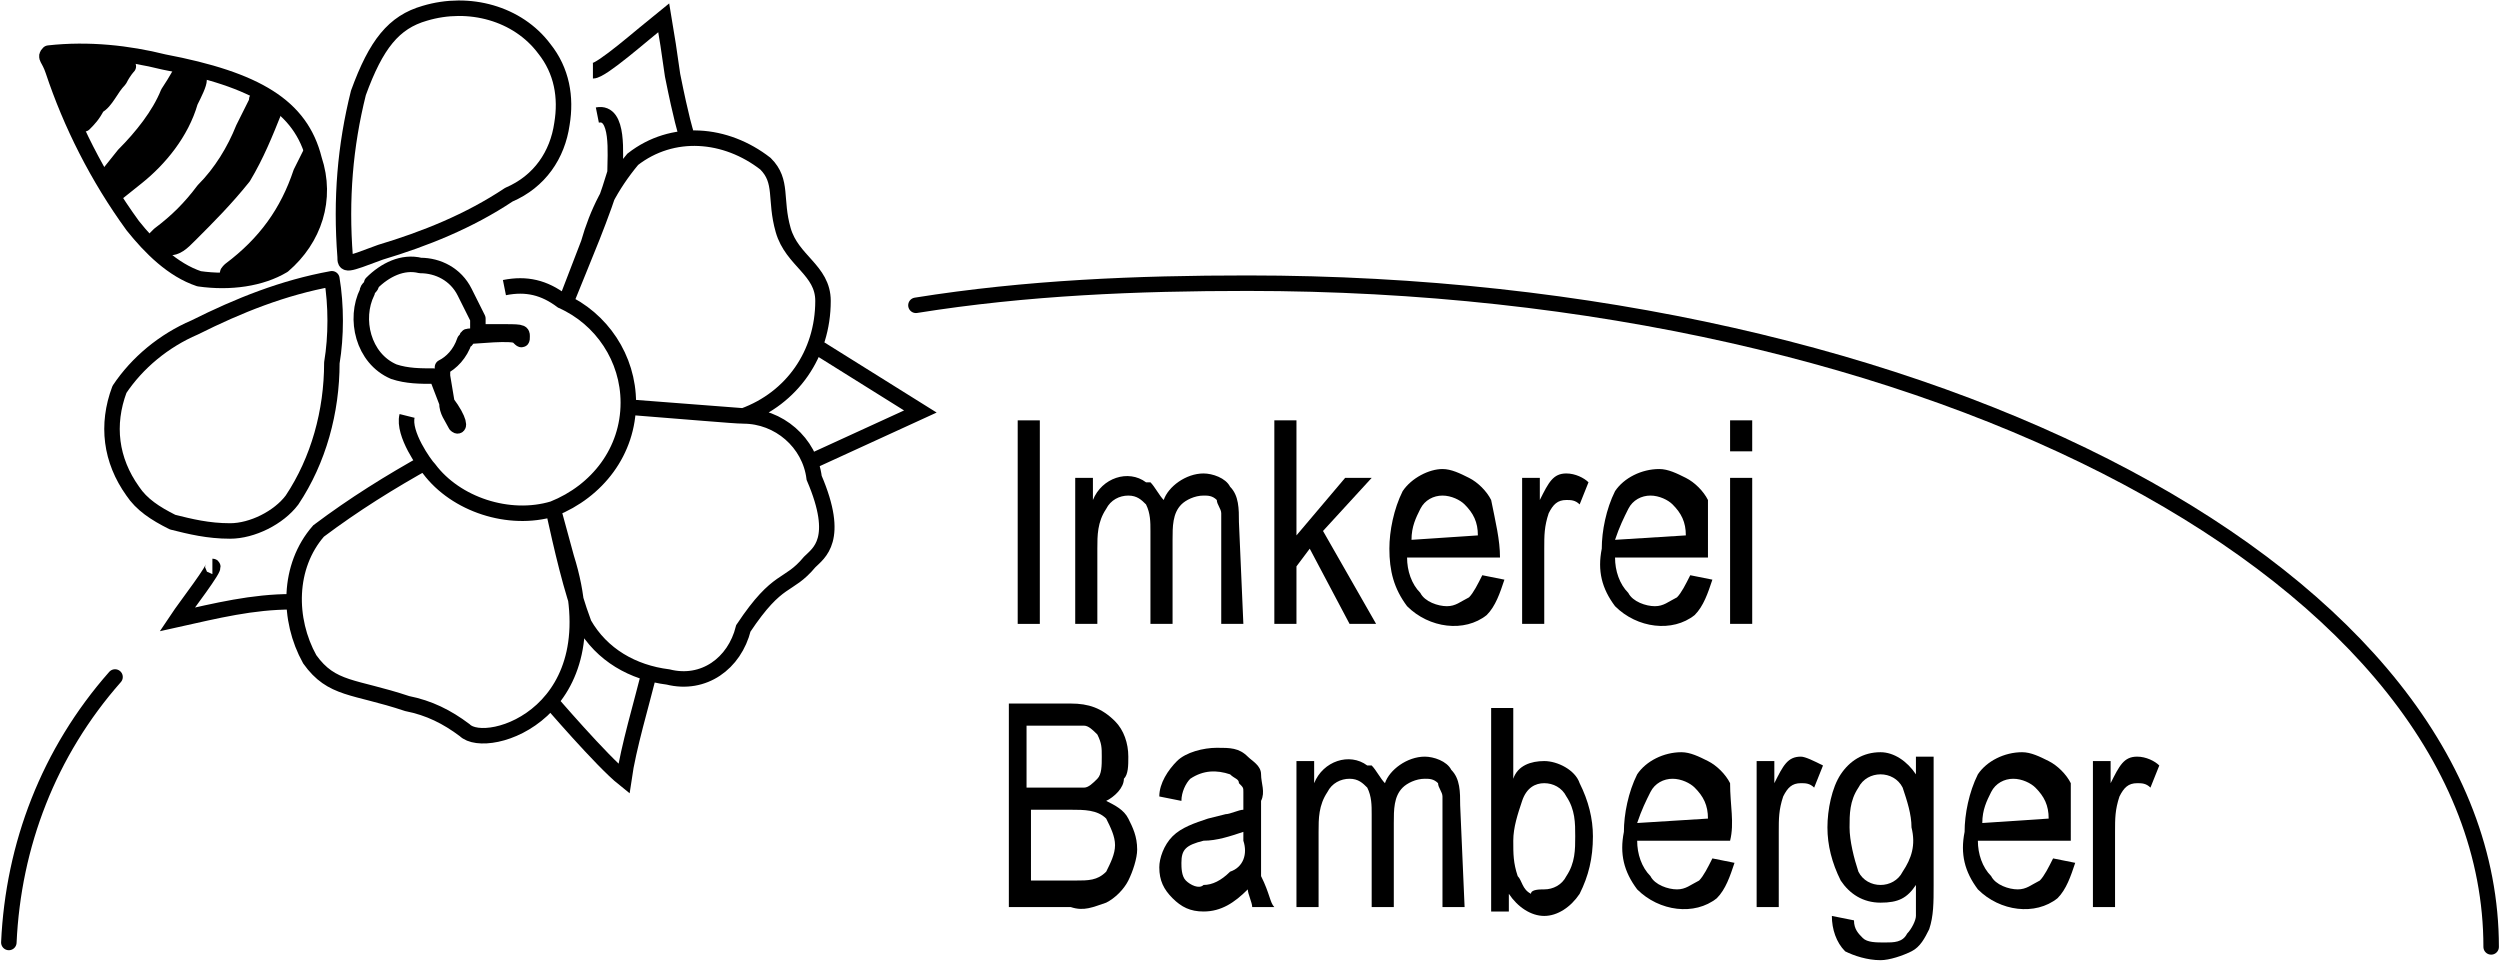 <?xml version="1.0" encoding="utf-8"?>
<!-- Generator: Adobe Illustrator 23.0.6, SVG Export Plug-In . SVG Version: 6.00 Build 0)  -->
<svg version="1.1" id="Ebene_1" xmlns="http://www.w3.org/2000/svg" xmlns:xlink="http://www.w3.org/1999/xlink" x="0px" y="0px"
	 viewBox="0 0 56.5 21.8" style="enable-background:new 0 0 56.5 21.8;" xml:space="preserve">
<style type="text/css">
	.st0{fill:none;stroke:#000000;stroke-width:0.35;stroke-linecap:round;stroke-linejoin:round;}
	.st1{fill:none;stroke:#000000;stroke-width:0.35;}
	.st2{stroke:#000000;stroke-width:0.35;stroke-linecap:round;stroke-linejoin:round;}
</style>
<title>Stempel_Lippe-Honig_30g_2019</title>
<path d="M23.5,14.1H23V9.5h0.5V14.1z"/>
<path d="M28.1,14.1h-0.5V12c0-0.1,0-0.3,0-0.4c0-0.1-0.1-0.2-0.1-0.3c-0.1-0.1-0.2-0.1-0.3-0.1c-0.2,0-0.4,0.1-0.5,0.2
	c-0.2,0.2-0.2,0.5-0.2,0.8v1.9H26v-2.1c0-0.2,0-0.4-0.1-0.6c-0.1-0.1-0.2-0.2-0.4-0.2c-0.2,0-0.4,0.1-0.5,0.3
	c-0.2,0.3-0.2,0.6-0.2,0.9v1.7h-0.5v-3.3h0.4v0.5l0,0c0.2-0.5,0.8-0.7,1.2-0.4c0,0,0.1,0,0.1,0c0.1,0.1,0.2,0.3,0.3,0.4
	c0.1-0.3,0.5-0.6,0.9-0.6c0.2,0,0.5,0.1,0.6,0.3c0.2,0.2,0.2,0.5,0.2,0.8L28.1,14.1z"/>
<path d="M31.1,14.1h-0.6l-0.9-1.7l-0.3,0.4v1.3h-0.5V9.5h0.5v2.6l1.1-1.3H31L29.9,12L31.1,14.1z"/>
<path d="M33.9,12.6h-2.1c0,0.3,0.1,0.6,0.3,0.8c0.1,0.2,0.4,0.3,0.6,0.3c0.2,0,0.3-0.1,0.5-0.2c0.1-0.1,0.2-0.3,0.3-0.5l0.5,0.1
	c-0.1,0.3-0.2,0.6-0.4,0.8c-0.5,0.4-1.3,0.3-1.8-0.2c-0.3-0.4-0.4-0.8-0.4-1.3c0-0.4,0.1-0.9,0.3-1.3c0.2-0.3,0.6-0.5,0.9-0.5
	c0.2,0,0.4,0.1,0.6,0.2c0.2,0.1,0.4,0.3,0.5,0.5C33.8,11.8,33.9,12.2,33.9,12.6z M33.4,12.1c0-0.3-0.1-0.5-0.3-0.7
	c-0.1-0.1-0.3-0.2-0.5-0.2c-0.2,0-0.4,0.1-0.5,0.3c-0.1,0.2-0.2,0.4-0.2,0.7L33.4,12.1z"/>
<path d="M35.9,10.9l-0.2,0.5c-0.1-0.1-0.2-0.1-0.3-0.1c-0.2,0-0.3,0.1-0.4,0.3c-0.1,0.3-0.1,0.5-0.1,0.8v1.7h-0.5v-3.3h0.4v0.5l0,0
	c0.2-0.4,0.3-0.6,0.6-0.6C35.6,10.7,35.8,10.8,35.9,10.9z"/>
<path d="M38.6,12.6h-2.1c0,0.3,0.1,0.6,0.3,0.8c0.1,0.2,0.4,0.3,0.6,0.3c0.2,0,0.3-0.1,0.5-0.2c0.1-0.1,0.2-0.3,0.3-0.5l0.5,0.1
	c-0.1,0.3-0.2,0.6-0.4,0.8c-0.5,0.4-1.3,0.3-1.8-0.2c-0.3-0.4-0.4-0.8-0.3-1.3c0-0.4,0.1-0.9,0.3-1.3c0.2-0.3,0.6-0.5,1-0.5
	c0.2,0,0.4,0.1,0.6,0.2c0.2,0.1,0.4,0.3,0.5,0.5C38.6,11.8,38.6,12.2,38.6,12.6z M38.1,12.1c0-0.3-0.1-0.5-0.3-0.7
	c-0.1-0.1-0.3-0.2-0.5-0.2c-0.2,0-0.4,0.1-0.5,0.3c-0.1,0.2-0.2,0.4-0.3,0.7L38.1,12.1z"/>
<path d="M39.6,14.1h-0.5v-3.3h0.5V14.1z M39.6,10.2h-0.5V9.5h0.5V10.2z"/>
<path d="M25,18.1c0.2,0.1,0.4,0.2,0.5,0.4c0.1,0.2,0.2,0.4,0.2,0.7c0,0.2-0.1,0.5-0.2,0.7c-0.1,0.2-0.3,0.4-0.5,0.5
	c-0.3,0.1-0.5,0.2-0.8,0.1h-1.4v-4.6h1.4c0.4,0,0.7,0.1,1,0.4c0.2,0.2,0.3,0.5,0.3,0.8c0,0.2,0,0.4-0.1,0.5
	C25.4,17.8,25.2,18,25,18.1z M23.3,17.8h0.8c0.1,0,0.3,0,0.4,0c0.1,0,0.2-0.1,0.3-0.2c0.1-0.1,0.1-0.3,0.1-0.5c0-0.2,0-0.3-0.1-0.5
	c-0.1-0.1-0.2-0.2-0.3-0.2c-0.2,0-0.3,0-0.5,0h-0.8V17.8z M23.3,19.9h1c0.3,0,0.5,0,0.7-0.2c0.1-0.2,0.2-0.4,0.2-0.6
	c0-0.2-0.1-0.4-0.2-0.6c-0.2-0.2-0.5-0.2-0.8-0.2h-0.9L23.3,19.9z"/>
<path d="M28.8,20.5h-0.5c0-0.1-0.1-0.3-0.1-0.4c-0.3,0.3-0.6,0.5-1,0.5c-0.3,0-0.5-0.1-0.7-0.3c-0.2-0.2-0.3-0.4-0.3-0.7
	c0-0.2,0.1-0.5,0.3-0.7c0.2-0.2,0.5-0.3,0.8-0.4l0.4-0.1c0.1,0,0.3-0.1,0.4-0.1c0-0.1,0-0.2,0-0.4c0-0.1,0-0.1-0.1-0.2
	c0-0.1-0.1-0.1-0.2-0.2c-0.3-0.1-0.6-0.1-0.9,0.1c-0.1,0.1-0.2,0.3-0.2,0.5l-0.5-0.1c0-0.3,0.2-0.6,0.4-0.8c0.2-0.2,0.6-0.3,0.9-0.3
	c0.3,0,0.5,0,0.7,0.2c0.1,0.1,0.3,0.2,0.3,0.4c0,0.2,0.1,0.4,0,0.6v0.8c0,0.3,0,0.6,0,0.9C28.7,20.2,28.7,20.4,28.8,20.5z M28.1,19
	v-0.2c-0.3,0.1-0.6,0.2-0.9,0.2c-0.4,0.1-0.5,0.2-0.5,0.5c0,0.1,0,0.3,0.1,0.4c0.1,0.1,0.3,0.2,0.4,0.1c0.2,0,0.4-0.1,0.6-0.3
	C28.1,19.6,28.2,19.3,28.1,19z"/>
<path d="M33.1,20.5h-0.5v-2.1c0-0.1,0-0.3,0-0.4c0-0.1-0.1-0.2-0.1-0.3c-0.1-0.1-0.2-0.1-0.3-0.1c-0.2,0-0.4,0.1-0.5,0.2
	c-0.2,0.2-0.2,0.5-0.2,0.8v1.9H31v-2.1c0-0.2,0-0.4-0.1-0.6c-0.1-0.1-0.2-0.2-0.4-0.2c-0.2,0-0.4,0.1-0.5,0.3
	c-0.2,0.3-0.2,0.6-0.2,0.9v1.7h-0.5v-3.3h0.4v0.5l0,0c0.2-0.5,0.8-0.7,1.2-0.4c0,0,0.1,0,0.1,0c0.1,0.1,0.2,0.3,0.3,0.4
	c0.1-0.3,0.5-0.6,0.9-0.6c0.2,0,0.5,0.1,0.6,0.3c0.2,0.2,0.2,0.5,0.2,0.8L33.1,20.5z"/>
<path d="M34.2,17.6c0.1-0.3,0.4-0.4,0.7-0.4c0.3,0,0.7,0.2,0.8,0.5c0.2,0.4,0.3,0.8,0.3,1.2c0,0.5-0.1,0.9-0.3,1.3
	c-0.2,0.3-0.5,0.5-0.8,0.5c-0.3,0-0.6-0.2-0.8-0.5l0,0v0.4h-0.4v-4.6h0.5C34.2,15.9,34.2,17.6,34.2,17.6z M34.9,20.1
	c0.2,0,0.4-0.1,0.5-0.3c0.2-0.3,0.2-0.6,0.2-0.9c0-0.3,0-0.6-0.2-0.9c-0.1-0.2-0.3-0.3-0.5-0.3c-0.2,0-0.4,0.1-0.5,0.4
	c-0.1,0.3-0.2,0.6-0.2,0.9c0,0.3,0,0.5,0.1,0.8c0.1,0.1,0.1,0.3,0.3,0.4C34.6,20.1,34.8,20.1,34.9,20.1z"/>
<path d="M39.1,19H37c0,0.3,0.1,0.6,0.3,0.8c0.1,0.2,0.4,0.3,0.6,0.3c0.2,0,0.3-0.1,0.5-0.2c0.1-0.1,0.2-0.3,0.3-0.5l0.5,0.1
	c-0.1,0.3-0.2,0.6-0.4,0.8c-0.5,0.4-1.3,0.3-1.8-0.2c-0.3-0.4-0.4-0.8-0.3-1.3c0-0.4,0.1-0.9,0.3-1.3c0.2-0.3,0.6-0.5,1-0.5
	c0.2,0,0.4,0.1,0.6,0.2c0.2,0.1,0.4,0.3,0.5,0.5C39.1,18.2,39.2,18.6,39.1,19z M38.6,18.5c0-0.3-0.1-0.5-0.3-0.7
	c-0.1-0.1-0.3-0.2-0.5-0.2c-0.2,0-0.4,0.1-0.5,0.3c-0.1,0.2-0.2,0.4-0.3,0.7L38.6,18.5z"/>
<path d="M41.2,17.3L41,17.8c-0.1-0.1-0.2-0.1-0.3-0.1c-0.2,0-0.3,0.1-0.4,0.3c-0.1,0.3-0.1,0.5-0.1,0.8v1.7h-0.5v-3.3h0.4v0.5l0,0
	c0.2-0.4,0.3-0.6,0.6-0.6C40.8,17.1,41,17.2,41.2,17.3z"/>
<path d="M43.7,20c0,0.4,0,0.7-0.1,1c-0.1,0.2-0.2,0.4-0.4,0.5c-0.2,0.1-0.5,0.2-0.7,0.2c-0.3,0-0.6-0.1-0.8-0.2
	c-0.2-0.2-0.3-0.5-0.3-0.8l0.5,0.1c0,0.2,0.1,0.3,0.2,0.4c0.1,0.1,0.3,0.1,0.5,0.1c0.2,0,0.4,0,0.5-0.2c0.1-0.1,0.2-0.3,0.2-0.4
	c0-0.2,0-0.5,0-0.7c-0.2,0.3-0.4,0.4-0.8,0.4c-0.4,0-0.7-0.2-0.9-0.5c-0.2-0.4-0.3-0.8-0.3-1.2c0-0.4,0.1-0.9,0.3-1.2
	c0.2-0.3,0.5-0.5,0.9-0.5c0.3,0,0.6,0.2,0.8,0.5l0,0v-0.4h0.4L43.7,20z M42.5,20c0.2,0,0.4-0.1,0.5-0.3c0.2-0.3,0.3-0.6,0.2-1
	c0-0.3-0.1-0.6-0.2-0.9c-0.1-0.2-0.3-0.3-0.5-0.3c-0.2,0-0.4,0.1-0.5,0.3c-0.2,0.3-0.2,0.6-0.2,0.9c0,0.3,0.1,0.7,0.2,1
	C42.1,19.9,42.3,20,42.5,20L42.5,20z"/>
<path d="M46.8,19h-2.1c0,0.3,0.1,0.6,0.3,0.8c0.1,0.2,0.4,0.3,0.6,0.3c0.2,0,0.3-0.1,0.5-0.2c0.1-0.1,0.2-0.3,0.3-0.5l0.5,0.1
	c-0.1,0.3-0.2,0.6-0.4,0.8c-0.5,0.4-1.3,0.3-1.8-0.2c-0.3-0.4-0.4-0.8-0.3-1.3c0-0.4,0.1-0.9,0.3-1.3c0.2-0.3,0.6-0.5,1-0.5
	c0.2,0,0.4,0.1,0.6,0.2c0.2,0.1,0.4,0.3,0.5,0.5C46.8,18.2,46.8,18.6,46.8,19z M46.3,18.5c0-0.3-0.1-0.5-0.3-0.7
	c-0.1-0.1-0.3-0.2-0.5-0.2c-0.2,0-0.4,0.1-0.5,0.3c-0.1,0.2-0.2,0.4-0.2,0.7L46.3,18.5z"/>
<path d="M48.8,17.3l-0.2,0.5c-0.1-0.1-0.2-0.1-0.3-0.1c-0.2,0-0.3,0.1-0.4,0.3c-0.1,0.3-0.1,0.5-0.1,0.8v1.7h-0.5v-3.3h0.4v0.5l0,0
	c0.2-0.4,0.3-0.6,0.6-0.6C48.5,17.1,48.7,17.2,48.8,17.3z"/>
<path class="st0" d="M20.7,6.9c2.5-0.4,5-0.5,7.5-0.5c15.5,0,28.1,6.7,28.1,15 M0.2,21.3c0.1-2.2,0.9-4.3,2.4-6"/>
<path class="st1" d="M11.4,6.5c0.5-0.1,0.9,0,1.3,0.3c0.9,0.4,1.5,1.3,1.5,2.3c0,1.1-0.7,2-1.7,2.4c-1,0.3-2.2-0.1-2.8-0.9
	c-0.1-0.1-0.6-0.8-0.5-1.2 M13.4,1.6c0.2,0,1.1-0.8,1.6-1.2C15.1,1,15.1,1,15.2,1.7c0.2,1,0.3,1.3,0.3,1.3 M18.4,7.8l2.4,1.5
	l-2.4,1.1 M14.7,15.1c-0.2,0.8-0.5,1.8-0.6,2.5c-0.5-0.4-1.7-1.8-1.7-1.8 M6.6,13.6C5.7,13.6,4.9,13.8,4,14c0.2-0.3,0.9-1.2,0.8-1.2
	 M13.5,2.6c0.5-0.1,0.4,0.9,0.4,1.3c-0.3,1-0.7,1.9-1.1,2.9l0.5-1.3c0.2-0.7,0.5-1.3,1-1.9c0.9-0.7,2.1-0.6,3,0.1
	c0.4,0.4,0.2,0.8,0.4,1.5s0.9,0.9,0.9,1.6c0,1.2-0.7,2.2-1.8,2.6c-0.2,0-1.3-0.1-2.6-0.2l2.6,0.2c0.8,0,1.5,0.6,1.6,1.4
	c0.6,1.4,0.1,1.7-0.1,1.9c-0.5,0.6-0.7,0.3-1.5,1.5c-0.2,0.8-0.9,1.3-1.7,1.1c0,0,0,0,0,0c-0.8-0.1-1.5-0.5-1.9-1.2
	c-0.3-0.8-0.5-1.7-0.7-2.6l0.3,1.1c1.1,3.5-1.8,4.4-2.3,3.9c-0.4-0.3-0.8-0.5-1.3-0.6C8,15.5,7.5,15.6,7,14.9
	C6.5,14,6.5,12.8,7.2,12c0.8-0.6,1.6-1.1,2.5-1.6"/>
<path class="st0" d="M10.1,9.1C9.9,8.6,9.9,8.5,9.8,8.5c-0.3,0-0.6,0-0.9-0.1C8.2,8.1,8,7.2,8.3,6.6c0-0.1,0.1-0.1,0.1-0.2
	C8.7,6.1,9.1,5.9,9.5,6c0.4,0,0.8,0.2,1,0.6c0.1,0.2,0.2,0.4,0.3,0.6c0,0.2,0,0.3,0,0.3h0.4c0.6,0,0.6,0,0.6,0.1s0,0.1-0.1,0
	s-1,0-1.1,0s0,0.1-0.1,0.1c-0.1,0.3-0.3,0.5-0.5,0.6L10,8.5L10.1,9.1c0.3,0.4,0.3,0.6,0.2,0.5C10.2,9.4,10.1,9.3,10.1,9.1z"/>
<path class="st0" d="M4.5,6.3C3.9,6.1,3.4,5.6,3,5.1C2.2,4,1.6,2.8,1.2,1.6C1.1,1.3,1,1.3,1.1,1.2c0.9-0.1,1.8,0,2.6,0.2
	c2.1,0.4,3.1,1,3.4,2.2c0.3,0.9,0,1.8-0.7,2.4C5.9,6.3,5.2,6.4,4.5,6.3z"/>
<path class="st0" d="M3.9,11.8c-0.4-0.2-0.7-0.4-0.9-0.7c-0.5-0.7-0.6-1.5-0.3-2.3c0.4-0.6,1-1.1,1.7-1.4c1-0.5,2-0.9,3.1-1.1
	c0.1,0.6,0.1,1.3,0,1.9c0,1.1-0.3,2.2-0.9,3.1C6.3,11.7,5.7,12,5.2,12C4.7,12,4.3,11.9,3.9,11.8z"/>
<path class="st2" d="M5.5,6.2c0.6,0,1.1-0.4,1.4-0.9C7.1,4.8,7.1,4.3,7,3.7V3.5L6.8,3.9C6.5,4.8,6,5.5,5.2,6.1
	C5.1,6.2,5.1,6.2,5.5,6.2z"/>
<path class="st2" d="M4.3,5.3C4.7,4.9,5.1,4.5,5.5,4c0.3-0.5,0.5-1,0.7-1.5c0-0.1,0-0.1-0.2-0.2S5.8,2.2,5.8,2.3L5.5,2.9
	C5.3,3.4,5,3.9,4.6,4.3C4.3,4.7,4,5,3.6,5.3L3.5,5.4l0.1,0.1c0.1,0.1,0.1,0.1,0.2,0.1C4,5.6,4.1,5.5,4.3,5.3z"/>
<path class="st2" d="M3.1,4c0.5-0.4,1-1,1.2-1.7c0.1-0.2,0.2-0.4,0.2-0.5s0-0.1-0.2-0.1c-0.1,0-0.2-0.1-0.2-0.1c0,0-0.1,0.2-0.3,0.5
	c-0.2,0.5-0.6,1-1,1.4L2.4,4l0.1,0.2c0,0.1,0.1,0.1,0.1,0.2L3.1,4z"/>
<path class="st2" d="M2.2,2.4C2.4,2.3,2.5,2,2.7,1.8c0.1-0.2,0.2-0.3,0.2-0.3c-0.5-0.1-1-0.1-1.5-0.1c-0.1,0-0.1,0-0.1,0.1
	c0.2,0.4,0.4,0.9,0.6,1.3C2,2.7,2.1,2.6,2.2,2.4z"/>
<path class="st0" d="M7.8,5.8C7.7,4.5,7.8,3.3,8.1,2.1C8.5,1,8.9,0.5,9.6,0.3c1-0.3,2.1,0,2.7,0.8c0.4,0.5,0.5,1.1,0.4,1.7
	c-0.1,0.7-0.5,1.3-1.2,1.6c-0.9,0.6-1.9,1-2.9,1.3C7.8,6,7.8,6,7.8,5.8z"/>
</svg>
